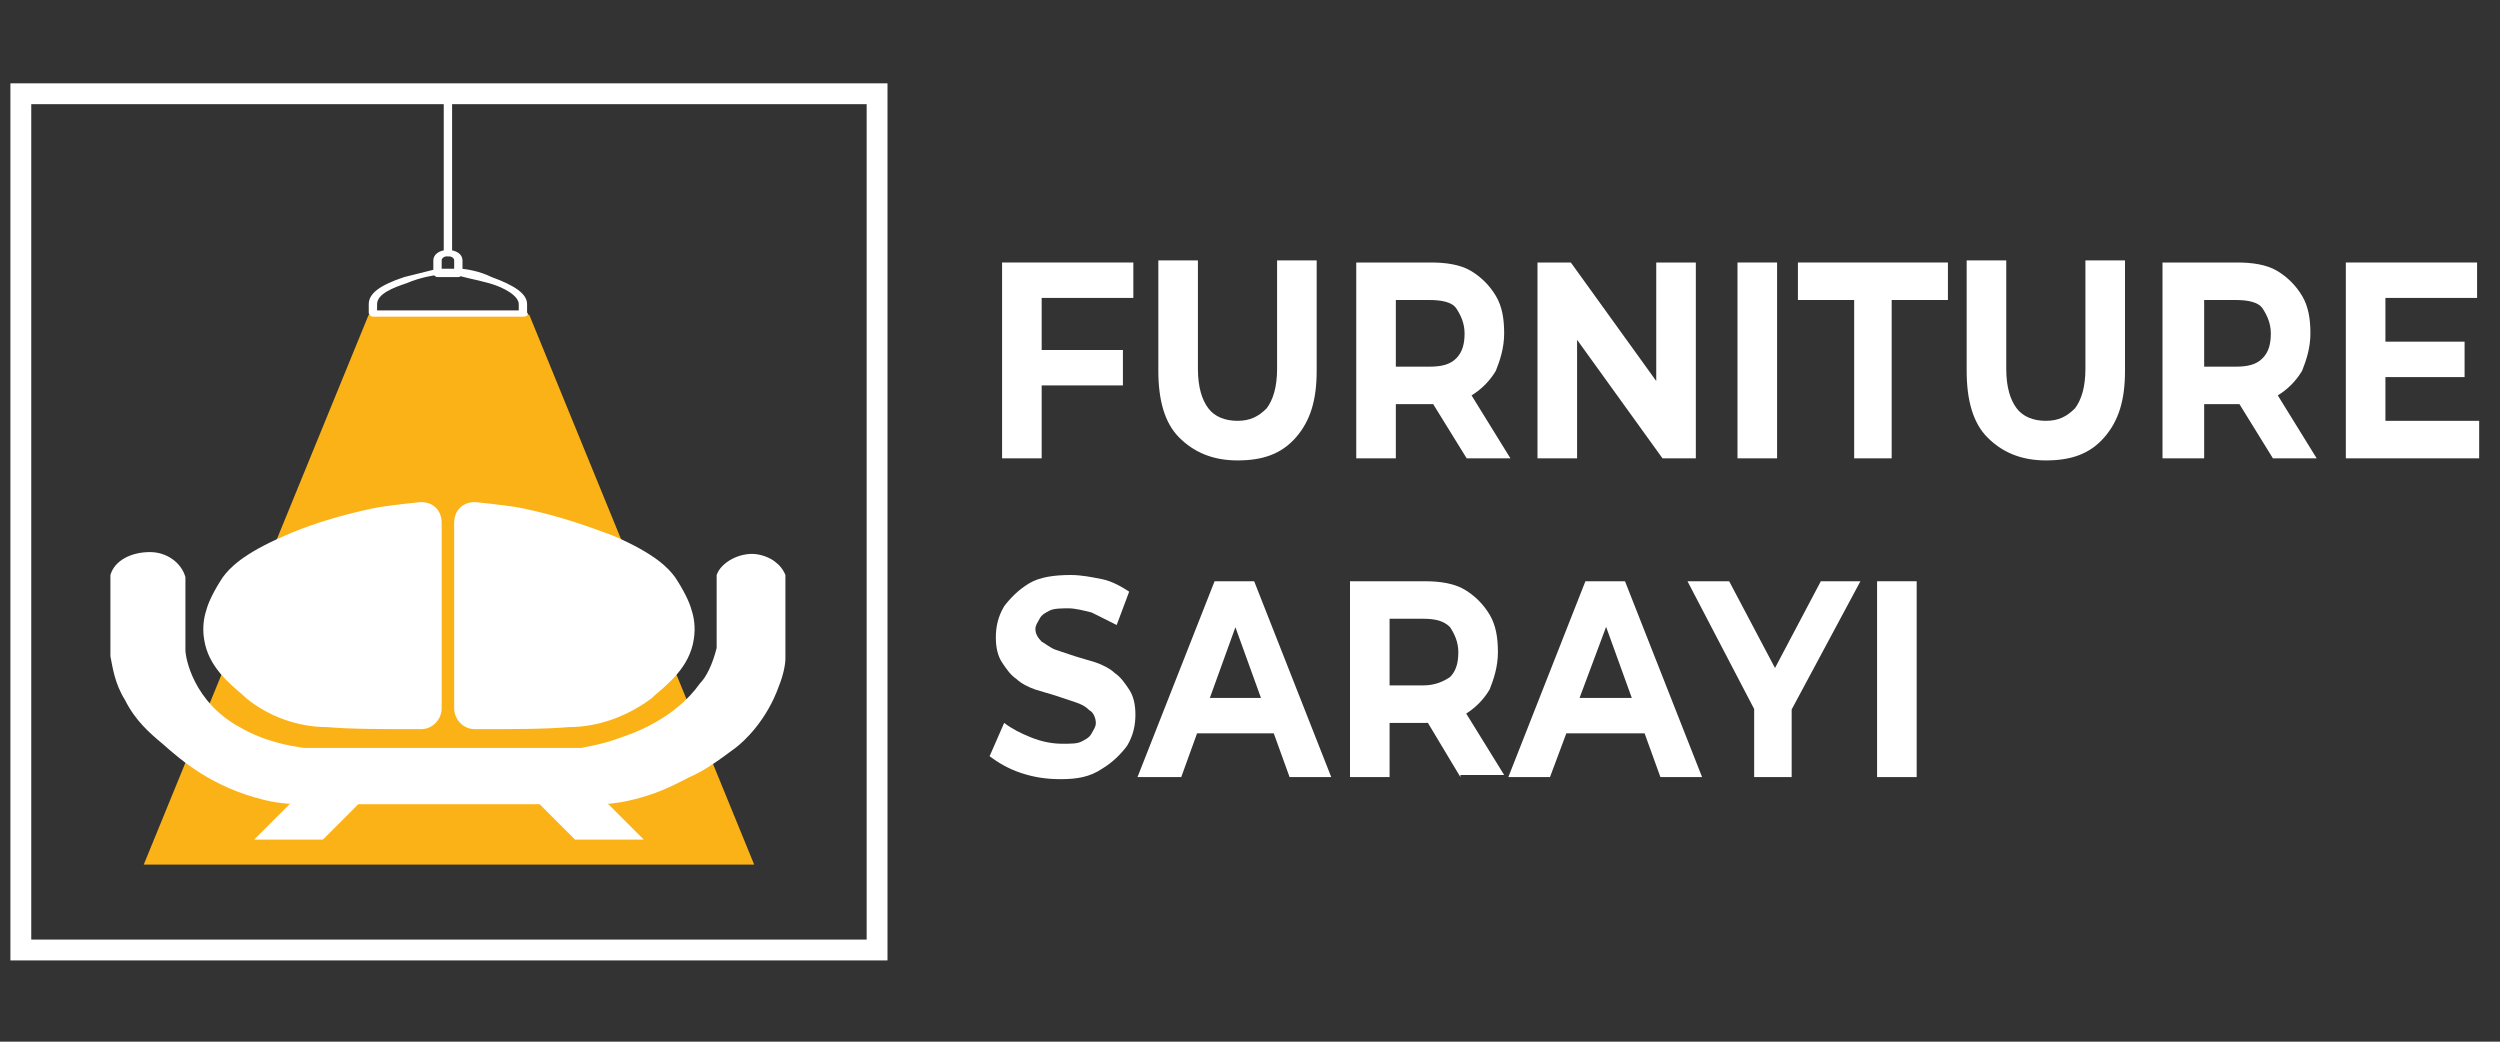 <?xml version="1.0" encoding="utf-8"?>
<!-- Generator: Adobe Illustrator 25.0.1, SVG Export Plug-In . SVG Version: 6.00 Build 0)  -->
<svg version="1.0" id="Layer_1" xmlns="http://www.w3.org/2000/svg" xmlns:xlink="http://www.w3.org/1999/xlink" x="0px" y="0px"
	 viewBox="0 0 120 50" enable-background="new 0 0 120 50" xml:space="preserve">
<rect x="0" y="0" width="120" height="50" fill="#333333" stroke="none"/>
<g>
	<g>
		<g>
			<path fill="#FFFFFF" d="M50,22h-1.9v-9.4h6.3v1.7H50V22z M49.9,16.8h4v1.7h-4V16.8z"/>
			<path fill="#FFFFFF" d="M59.4,22.1c-1.2,0-2.1-0.4-2.8-1.1c-0.7-0.7-1-1.8-1-3.2v-5.3h1.9v5.2c0,0.9,0.2,1.5,0.5,1.9
				c0.3,0.4,0.8,0.6,1.4,0.6s1-0.2,1.4-0.6c0.3-0.4,0.5-1,0.5-1.9v-5.2h1.9v5.3c0,1.4-0.3,2.4-1,3.2C61.5,21.8,60.6,22.1,59.4,22.1z
				"/>
			<path fill="#FFFFFF" d="M65.1,22v-9.4h3.6c0.7,0,1.4,0.1,1.9,0.4c0.5,0.3,0.9,0.7,1.2,1.2c0.3,0.5,0.4,1.1,0.4,1.8
				c0,0.7-0.2,1.3-0.4,1.8c-0.3,0.5-0.7,0.9-1.2,1.2s-1.2,0.4-1.9,0.4h-2.5l0.8-0.9V22H65.1z M67,18.6l-0.8-1h2.4
				c0.6,0,1-0.1,1.3-0.4s0.4-0.7,0.4-1.2c0-0.5-0.2-0.9-0.4-1.2s-0.7-0.4-1.3-0.4h-2.4l0.8-1V18.6z M70.4,22l-2.1-3.4h2.1l2.1,3.4
				H70.4z"/>
			<path fill="#FFFFFF" d="M73.8,22v-9.4h1.6l4.9,6.8h-0.8v-6.8h1.9V22h-1.6l-4.9-6.8h0.8V22H73.8z"/>
			<path fill="#FFFFFF" d="M83.4,22v-9.4h1.9V22H83.4z"/>
			<path fill="#FFFFFF" d="M89,22v-7.6h-2.7v-1.8h7.2v1.8h-2.7V22H89z"/>
			<path fill="#FFFFFF" d="M98.2,22.1c-1.2,0-2.1-0.4-2.8-1.1s-1-1.8-1-3.2v-5.3h1.9v5.2c0,0.9,0.2,1.5,0.5,1.9
				c0.3,0.4,0.8,0.6,1.4,0.6s1-0.2,1.4-0.6c0.3-0.4,0.5-1,0.5-1.9v-5.2h1.9v5.3c0,1.4-0.3,2.4-1,3.2C100.3,21.8,99.4,22.1,98.2,22.1
				z"/>
			<path fill="#FFFFFF" d="M103.8,22v-9.4h3.6c0.7,0,1.4,0.1,1.9,0.4c0.5,0.3,0.9,0.7,1.2,1.2c0.3,0.5,0.4,1.1,0.4,1.8
				c0,0.7-0.2,1.3-0.4,1.8c-0.3,0.5-0.7,0.9-1.2,1.2s-1.2,0.4-1.9,0.4h-2.5l0.9-1V22C105.8,22,103.8,22,103.8,22z M105.8,18.6
				l-0.9-1h2.4c0.6,0,1-0.1,1.3-0.4s0.4-0.7,0.4-1.2c0-0.5-0.2-0.9-0.4-1.2s-0.7-0.4-1.3-0.4h-2.4l0.9-1V18.6z M109.1,22l-2.1-3.4
				h2.1l2.1,3.4H109.1z"/>
			<path fill="#FFFFFF" d="M114.5,20.2h4.5V22h-6.4v-9.4h6.3v1.7h-4.4L114.5,20.2L114.5,20.2z M114.3,16.4h4v1.7h-4V16.4z"/>
		</g>
		<g>
			<path fill="#FFFFFF" d="M50.9,37.4c-0.7,0-1.3-0.1-1.9-0.3s-1.1-0.5-1.5-0.8l0.7-1.6c0.4,0.3,0.8,0.5,1.3,0.7
				c0.5,0.2,1,0.3,1.5,0.3c0.4,0,0.7,0,0.9-0.1c0.2-0.1,0.4-0.2,0.5-0.4c0.1-0.2,0.2-0.3,0.2-0.5c0-0.2-0.1-0.5-0.3-0.6
				c-0.2-0.2-0.4-0.3-0.7-0.4c-0.3-0.1-0.6-0.2-0.9-0.3c-0.3-0.1-0.7-0.2-1-0.3s-0.7-0.3-0.9-0.5c-0.3-0.2-0.5-0.5-0.7-0.8
				c-0.2-0.3-0.3-0.7-0.3-1.2c0-0.5,0.1-1,0.4-1.5c0.3-0.4,0.7-0.8,1.2-1.1c0.5-0.3,1.2-0.4,2-0.4c0.5,0,1,0.1,1.5,0.2
				c0.5,0.1,1,0.4,1.3,0.6l-0.6,1.6c-0.4-0.2-0.8-0.4-1.2-0.6c-0.4-0.1-0.8-0.2-1.1-0.2s-0.7,0-0.9,0.1c-0.2,0.1-0.4,0.2-0.5,0.4
				c-0.1,0.2-0.2,0.3-0.2,0.5c0,0.2,0.1,0.4,0.3,0.6c0.2,0.1,0.4,0.3,0.7,0.4c0.3,0.1,0.6,0.2,0.9,0.3s0.7,0.2,1,0.3
				c0.3,0.1,0.7,0.3,0.9,0.5c0.3,0.2,0.5,0.5,0.7,0.8c0.2,0.3,0.3,0.7,0.3,1.2c0,0.5-0.1,1-0.4,1.5c-0.3,0.4-0.7,0.8-1.2,1.1
				C52.3,37.3,51.7,37.4,50.9,37.4z"/>
			<path fill="#FFFFFF" d="M54.6,37.3l3.7-9.4h1.9l3.7,9.4h-2l-3-8.3h0.8l-3,8.3H54.6z M56.5,35.2l0.5-1.7h4.3l0.5,1.7H56.5z"/>
			<path fill="#FFFFFF" d="M64.8,37.3v-9.4h3.6c0.7,0,1.4,0.1,1.9,0.4c0.5,0.3,0.9,0.7,1.2,1.2c0.3,0.5,0.4,1.1,0.4,1.8
				c0,0.7-0.2,1.3-0.4,1.8c-0.3,0.5-0.7,0.9-1.2,1.2s-1.2,0.4-1.9,0.4h-2.5l0.8-1v3.6H64.8z M66.7,33.9l-0.8-1h2.4
				c0.6,0,1-0.2,1.3-0.4c0.3-0.3,0.4-0.7,0.4-1.2c0-0.5-0.2-0.9-0.4-1.2c-0.3-0.3-0.7-0.4-1.3-0.4h-2.4l0.8-1V33.9z M70.1,37.3
				L68,33.8h2.1l2.1,3.4H70.1z"/>
			<path fill="#FFFFFF" d="M72.4,37.3l3.7-9.4h1.9l3.7,9.4h-2l-3-8.3h0.8l-3.1,8.3H72.4z M74.3,35.2l0.5-1.7h4.3l0.5,1.7H74.3z"/>
			<path fill="#FFFFFF" d="M84.2,37.3v-3.8l0.4,1.3L81,27.9h2l2.8,5.3h-1.2l2.8-5.3h1.9l-3.7,6.9l0.4-1.3v3.8H84.2z"/>
			<path fill="#FFFFFF" d="M90.1,37.3v-9.4H92v9.4H90.1z"/>
		</g>
	</g>
	<g>
		<g>
			<g>
				<polygon fill="#FBB216" points="25.4,15.1 17.7,15.1 6.9,41.5 36.2,41.5 				"/>
				<g>
					<g>
						<path fill="#FFFFFF" d="M21.5,12.3c-0.1,0-0.2-0.1-0.2-0.2l0-7.5c0-0.1,0.1-0.2,0.2-0.2c0.1,0,0.2,0.1,0.2,0.2l0,7.5
							C21.8,12.2,21.7,12.3,21.5,12.3z"/>
						<g>
							<path fill="#FFFFFF" d="M22,13.3h-1c-0.1,0-0.2-0.1-0.2-0.2v-0.6c0-0.3,0.3-0.5,0.7-0.5s0.7,0.2,0.7,0.5v0.6
								C22.2,13.2,22.1,13.3,22,13.3z M21.2,13h0.6v-0.5c0-0.1-0.1-0.2-0.3-0.2c-0.2,0-0.3,0.1-0.3,0.2L21.2,13L21.2,13z"/>
							<path fill="#FFFFFF" d="M25.1,15.2h-7.2c-0.1,0-0.2-0.1-0.2-0.2v-0.4c0-0.5,0.5-0.9,1.7-1.3c0.8-0.2,1.6-0.4,1.6-0.4
								c0,0,0,0,0,0h0.9c0,0,0,0,0,0c0.1,0,0.2,0,0.2,0c0.2,0,0.9,0.1,1.5,0.4c1.1,0.4,1.7,0.8,1.7,1.3v0.4
								C25.4,15.1,25.3,15.2,25.1,15.2z M18.1,14.9h6.8v-0.3v0c0-0.4-0.7-0.8-1.4-1c-0.7-0.2-1.4-0.3-1.5-0.4h0h-1
								c-0.1,0-0.8,0.1-1.5,0.4c-0.6,0.2-1.4,0.5-1.4,1L18.1,14.9z"/>
						</g>
					</g>
				</g>
			</g>
			<rect x="1" y="4.5" fill="none" stroke="#FFFFFF" stroke-miterlimit="10" width="41.1" height="41.1"/>
		</g>
		<g>
			<g>
				<path fill="#FFFFFF" d="M15.1,37.4c-1,1-1.9,1.9-2.9,2.9c1.1,0,2.2,0,3.3,0c0.6-0.6,1.1-1.1,1.7-1.7c-0.3-0.1-0.9-0.2-1.4-0.5
					C15.5,37.8,15.3,37.6,15.1,37.4z"/>
				<path fill="#FFFFFF" d="M28,37.4c1,1,1.9,1.9,2.9,2.9c-1.1,0-2.2,0-3.3,0c-0.6-0.6-1.1-1.1-1.7-1.7c0.3-0.1,0.9-0.2,1.4-0.5
					C27.5,37.8,27.8,37.6,28,37.4z"/>
			</g>
			<path fill="#FFFFFF" d="M8.9,31.2v-3.5C8.7,27,8,26.5,7.2,26.5c-0.9,0-1.7,0.4-1.9,1.1v3.9c0.1,0.5,0.2,1.3,0.7,2.1
				c0.5,1,1.2,1.6,1.8,2.1c0.9,0.8,2.4,2.1,4.9,2.7c0.8,0.2,1.5,0.2,1.9,0.2c4.7,0,9.4,0,14.2,0c0.5,0,1.2-0.1,1.9-0.3
				c1.1-0.3,1.8-0.7,2.4-1c0.7-0.3,1.4-0.8,2.2-1.4c0.4-0.3,1.5-1.3,2.1-3c0.2-0.5,0.3-1,0.3-1.3v-4c-0.2-0.5-0.7-0.9-1.4-1
				c-0.8-0.1-1.7,0.4-1.9,1v3.5c-0.2,0.8-0.5,1.4-0.8,1.7c-1.2,1.7-3.2,2.4-3.8,2.6c-0.8,0.3-1.4,0.4-1.9,0.5H14.6
				c-0.7-0.1-1.9-0.3-3.1-1C9.3,33.7,8.9,31.6,8.9,31.2z"/>
			<g>
				<path fill="#FFFFFF" d="M17.9,24.4c0.5-0.1,1.3-0.2,2.3-0.3c0.6,0,1,0.4,1,1V34c0,0.5-0.4,1-1,1c-1.8,0-3.4,0-4.5-0.1
					c-1.4,0-2.8-0.5-3.9-1.4c0,0-0.1-0.1-0.1-0.1c-0.7-0.6-1.7-1.4-1.9-2.7c-0.1-0.6,0-1.1,0.1-1.4c0.1-0.4,0.4-1,0.8-1.6
					c0.3-0.4,0.9-1.1,3-2C14.6,25.3,16,24.8,17.9,24.4z"/>
				<path fill="#FFFFFF" d="M25.1,24.4c-0.5-0.1-1.3-0.2-2.3-0.3c-0.6,0-1,0.4-1,1V34c0,0.5,0.4,1,1,1c1.8,0,3.4,0,4.5-0.1
					c1.4,0,2.8-0.5,4-1.4c0,0,0.1-0.1,0.1-0.1c0.7-0.6,1.7-1.4,1.9-2.7c0.1-0.6,0-1.1-0.1-1.4c-0.1-0.4-0.4-1-0.8-1.6
					c-0.3-0.4-0.9-1.1-3-2C28.3,25.3,27,24.8,25.1,24.4z"/>
			</g>
		</g>
	</g>
</g>
</svg>

